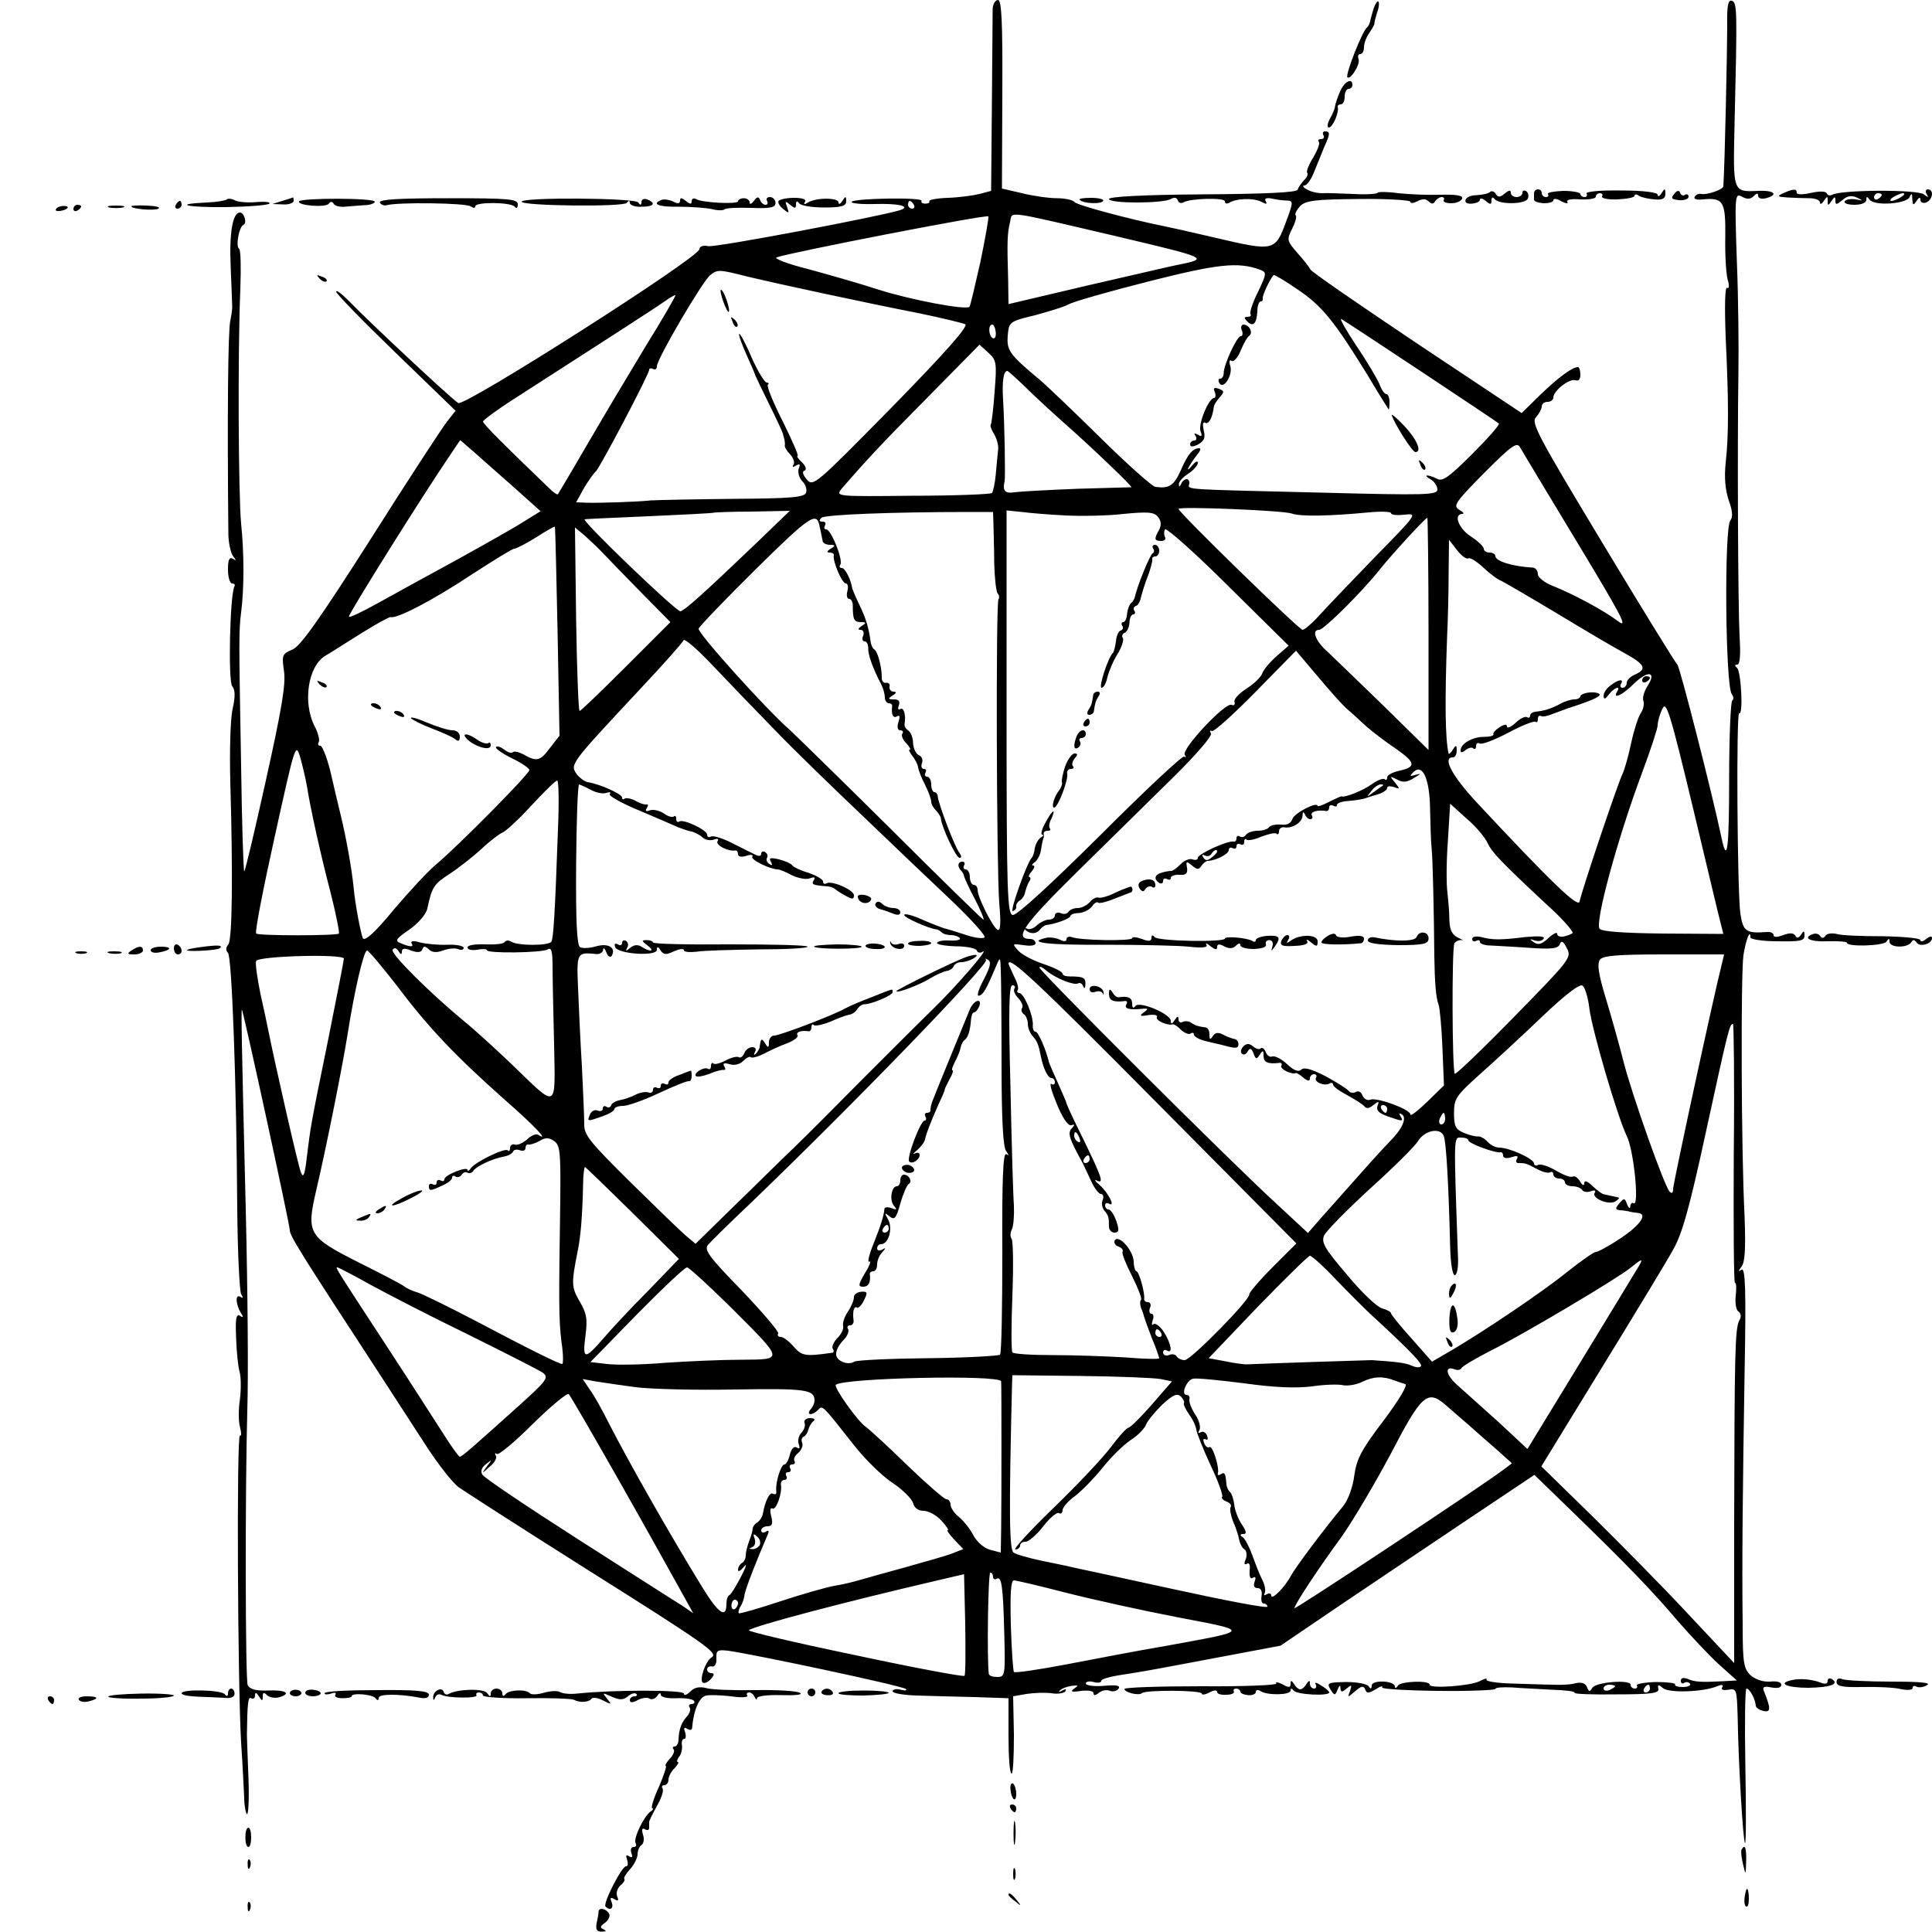 <?xml version="1.0" standalone="no"?>
<!DOCTYPE svg PUBLIC "-//W3C//DTD SVG 20010904//EN"
 "http://www.w3.org/TR/2001/REC-SVG-20010904/DTD/svg10.dtd">
<svg version="1.0" xmlns="http://www.w3.org/2000/svg"
 width="500pt" height="500pt" viewBox="0 0 500 500"
 preserveAspectRatio="xMidYMid meet">
<g transform="translate(0,500) scale(0.1,-0.1)"
fill="#000000" stroke="none">
<path d="M2569 4978 c0 -13 -1 -124 -2 -247 l-2 -225 -30 -8 c-16 -4 -53 -9
-82 -10 -28 -1 -50 -5 -48 -9 2 -3 -2 -6 -10 -6 -8 0 -12 3 -10 7 6 10 -171 7
-181 -2 -4 -4 23 -7 59 -6 63 2 96 -6 66 -16 -56 -17 -477 -97 -496 -93 -14 3
-23 -1 -23 -8 0 -21 -607 -408 -624 -398 -16 9 -231 210 -282 263 -19 19 -34
31 -34 25 0 -5 70 -77 155 -159 l154 -149 -22 -28 c-12 -15 -101 -151 -197
-303 -134 -210 -182 -278 -203 -287 -27 -11 -28 -15 -22 -56 5 -33 -6 -99 -47
-283 -29 -131 -54 -237 -56 -235 -2 2 -6 124 -8 272 -6 336 -6 349 0 398 8 62
8 153 0 230 -7 74 -9 443 -2 608 2 54 1 100 -3 103 -10 6 0 58 11 62 10 4 2
32 -9 32 -19 0 -28 -53 -24 -140 2 -52 4 -99 4 -105 0 -5 -2 -21 -5 -35 -6
-26 -8 -248 -5 -550 0 -24 6 -51 12 -59 9 -12 9 -13 0 -7 -10 5 -13 -3 -13
-28 0 -20 5 -36 11 -36 5 0 8 -3 6 -7 -12 -19 -17 -246 -6 -259 8 -9 8 -27 1
-59 -6 -26 -8 -110 -6 -188 7 -243 5 -409 -5 -421 -7 -8 -7 -16 -1 -22 10 -10
22 -333 24 -664 1 -113 6 -211 10 -219 6 -10 5 -12 -2 -7 -14 8 -12 -20 2 -43
7 -10 5 -12 -3 -6 -10 5 -12 -8 -10 -56 1 -35 5 -75 9 -89 4 -14 4 -46 1 -71
-4 -25 -4 -57 0 -72 4 -15 4 -25 0 -22 -9 5 -6 -641 3 -795 4 -58 7 -122 8
-143 0 -20 4 -39 7 -42 4 -2 6 40 4 93 -2 53 -4 104 -4 112 1 82 3 100 11 95
6 -3 10 0 10 7 0 9 3 9 10 -2 8 -13 10 -13 10 0 0 10 3 11 11 3 6 -6 19 -8 30
-6 35 10 19 20 -27 18 -33 -1 -47 3 -53 14 -6 14 -7 491 -1 711 3 89 1 312 -4
520 -11 440 -12 520 -10 517 4 -4 124 -556 124 -571 0 -14 28 -59 222 -356 41
-63 100 -154 131 -202 31 -48 69 -96 84 -107 16 -11 163 -106 328 -210 316
-199 344 -219 327 -230 -16 -9 -33 -59 -23 -66 5 -2 14 2 21 10 9 10 9 15 1
15 -6 0 -11 4 -11 10 0 5 6 9 13 7 7 -1 12 8 11 21 -1 21 3 23 30 20 71 -10
452 -91 460 -99 5 -4 -1 -5 -13 -2 -11 3 -21 1 -21 -4 0 -5 28 -10 63 -11 34
-1 101 -3 149 -4 l88 -3 0 -97 c0 -54 3 -98 8 -98 4 0 6 45 6 100 l-2 100 34
6 c19 3 48 4 65 2 16 -3 33 0 36 5 4 6 1 7 -8 2 -8 -5 -11 -4 -6 0 4 5 18 10
30 12 18 2 19 1 7 -7 -11 -8 -7 -10 18 -6 18 2 32 0 32 -6 0 -7 5 -6 14 1 7 6
20 9 29 5 8 -3 18 0 22 6 5 8 -6 10 -39 7 -25 -2 -46 1 -46 6 0 5 9 7 20 4 11
-3 20 -2 20 3 0 4 19 10 43 14 65 10 71 11 251 45 l170 32 165 112 c91 61 239
161 329 221 l163 109 97 -94 c140 -136 207 -205 274 -284 33 -38 81 -89 106
-112 l47 -42 -35 -2 c-59 -3 -74 -2 -92 6 -11 4 -18 3 -18 -5 0 -6 4 -9 9 -5
5 3 12 2 15 -3 2 -4 -6 -8 -19 -8 -13 0 -22 3 -20 7 3 3 -20 6 -50 6 -29 -1
-51 -5 -49 -9 3 -4 0 -8 -5 -8 -6 0 -11 4 -11 10 0 14 -90 7 -99 -8 -7 -11 -9
-11 -14 2 -4 10 -14 13 -29 10 -13 -4 -39 -5 -58 -4 -19 0 -67 2 -107 3 -39 1
-69 6 -66 10 3 5 -5 3 -18 -4 -23 -12 -129 -20 -129 -9 0 12 -74 9 -82 -2 -4
-7 -8 -8 -8 -3 0 16 -60 18 -60 3 0 -9 -3 -10 -8 -2 -4 6 -30 11 -58 11 -47
-1 -51 -2 -41 -19 11 -17 12 -17 19 0 4 10 7 12 7 3 1 -11 4 -11 16 -1 13 11
14 10 9 -6 -7 -18 -7 -18 13 -1 16 14 22 15 26 5 4 -11 8 -11 27 0 12 8 20 10
17 5 -3 -4 62 -8 144 -9 82 -1 149 2 149 5 0 4 19 5 43 4 23 -2 70 -4 104 -6
33 -1 60 -4 58 -8 -2 -3 47 -5 108 -4 90 0 111 3 109 14 -3 12 0 12 12 2 16
-13 104 -10 140 5 12 5 17 4 13 -3 -4 -6 2 -8 16 -6 21 4 22 1 24 -69 2 -124
14 -322 19 -328 3 -2 3 86 1 198 -2 111 -1 202 3 202 8 0 23 -27 24 -45 1 -5
10 -11 20 -13 19 -4 19 6 2 49 -6 13 -2 16 18 12 16 -3 26 -1 26 7 0 7 -12 10
-29 8 -18 -1 -37 5 -50 16 -18 17 -21 31 -21 130 -2 163 0 347 5 654 4 216 2
272 -8 266 -9 -6 -9 -5 0 8 9 11 11 46 8 129 -9 173 -10 628 -3 677 6 39 18
70 18 46 0 -5 32 -10 70 -10 59 -1 70 1 70 15 0 13 -2 13 -9 2 -6 -9 -11 -10
-15 -2 -5 7 -15 7 -31 1 -16 -6 -25 -6 -25 0 0 5 -8 9 -17 8 -54 -4 -62 1 -69
48 -8 57 -11 523 -3 518 11 -6 5 111 -6 118 -6 5 -6 8 1 8 7 0 9 24 6 73 -4
75 -6 493 -3 682 1 61 0 190 -4 288 -6 172 -5 178 13 168 13 -7 22 -7 30 1 9
9 12 9 12 1 0 -6 9 -9 20 -6 34 9 22 21 -20 19 -66 -3 -65 -4 -61 171 7 298 7
316 -7 321 -10 3 -13 -13 -12 -69 0 -55 -6 -349 -10 -411 0 -8 -41 -23 -57
-20 -6 2 -14 -2 -17 -7 -4 -6 5 -9 21 -7 53 5 59 -5 58 -96 -1 -46 2 -95 6
-111 5 -16 4 -25 -1 -22 -6 4 -7 -47 -4 -127 8 -169 8 -255 0 -326 -4 -38 -1
-70 8 -97 10 -27 11 -44 4 -52 -16 -20 -13 -428 4 -450 5 -6 5 -13 1 -16 -4
-3 -8 -93 -8 -200 0 -186 -5 -226 -20 -154 -23 110 -108 443 -114 447 -4 3
-91 144 -194 315 -167 277 -185 311 -172 325 8 9 15 22 15 28 0 7 7 12 15 12
8 0 15 5 15 11 0 18 42 50 57 45 8 -3 13 2 13 14 0 11 -3 20 -6 20 -15 0 -50
-26 -96 -70 l-50 -49 -272 181 c-149 100 -273 185 -275 191 -2 5 -17 24 -33
42 -28 32 -28 35 -14 63 8 16 13 32 9 35 -3 3 3 14 12 24 15 14 38 17 151 18
74 1 134 -3 134 -7 0 -5 8 -4 18 1 13 7 22 7 29 0 8 -8 13 -7 17 0 4 6 12 11
17 11 6 0 8 -4 5 -8 -2 -4 6 -8 19 -8 14 0 26 5 29 12 3 8 -14 11 -56 10 -33
-1 -82 1 -109 4 -28 4 -52 4 -54 1 -1 -3 -29 -5 -62 -3 -32 1 -69 3 -81 2 -13
0 -31 4 -40 10 -10 5 -12 10 -6 10 6 0 17 15 24 33 7 17 19 46 26 64 17 37 17
43 3 43 -5 0 -7 -4 -4 -10 3 -5 1 -10 -6 -10 -7 0 -9 -3 -6 -7 4 -3 -3 -21
-14 -40 -12 -19 -19 -37 -16 -40 3 -3 0 -12 -8 -19 -7 -8 -15 -19 -17 -25 -2
-7 -82 -11 -246 -12 -153 -1 -242 -6 -242 -12 0 -12 140 -12 160 0 9 5 15 4
18 -3 2 -7 8 -9 14 -6 18 11 108 13 108 3 0 -6 5 -7 11 -4 18 12 63 13 83 3
13 -7 16 -7 12 1 -5 7 1 10 16 7 13 -3 30 -5 40 -5 15 -1 15 -5 -3 -53 -29
-79 -31 -79 -185 -43 -59 14 -118 27 -133 30 -85 17 -224 54 -230 62 -3 5 -24
10 -45 10 -22 0 -63 6 -91 13 l-52 12 1 244 c1 189 -2 244 -11 244 -7 0 -13
-10 -14 -22z m-204 -508 c3 -5 1 -10 -4 -10 -6 0 -11 5 -11 10 0 6 2 10 4 10
3 0 8 -4 11 -10z m172 -149 c-14 -62 -26 -113 -28 -115 -10 -9 -152 18 -234
44 -49 16 -133 40 -185 54 -52 13 -88 27 -80 30 37 13 545 112 548 106 1 -4
-8 -57 -21 -119z m363 65 c228 -54 231 -55 145 -72 -11 -2 -113 -26 -227 -52
l-208 -49 -1 66 c-3 95 -2 119 5 146 7 29 -22 33 286 -39z m361 -84 c18 -7 17
-10 -5 -57 -14 -27 -22 -53 -20 -57 3 -5 0 -8 -7 -8 -10 0 -10 -3 -1 -12 15
-15 24 -6 26 26 0 14 4 26 9 26 4 0 6 3 5 8 -2 6 18 49 28 60 1 2 29 -14 62
-37 63 -42 96 -83 182 -223 29 -49 54 -88 54 -88 1 0 2 9 2 20 0 11 -4 20 -8
20 -5 0 -13 12 -18 26 -6 14 -33 60 -61 101 -27 41 -44 71 -37 67 19 -11 402
-265 407 -270 3 -3 -28 -38 -69 -79 -60 -60 -77 -72 -91 -64 -24 12 -39 11
-16 -2 9 -5 17 -17 17 -26 0 -14 -30 -15 -297 -8 -367 9 -349 7 -345 23 1 6
-2 12 -7 12 -5 0 -12 -6 -14 -12 -4 -8 -6 -9 -6 -2 -1 7 10 19 24 28 14 9 25
22 25 28 0 7 -7 3 -16 -8 -8 -10 -12 -12 -8 -4 4 8 14 23 22 33 8 9 11 17 6
17 -17 0 -30 -15 -48 -57 -18 -40 -30 -48 -66 -43 -8 1 -71 57 -140 125 -69
68 -140 136 -159 152 -78 65 -86 76 -83 114 3 36 4 37 70 53 37 10 76 22 87
28 11 7 103 33 205 59 181 46 234 52 291 31z m-1326 -18 c71 -17 297 -66 445
-95 58 -12 111 -25 118 -28 9 -5 -53 -75 -190 -215 -198 -201 -203 -206 -220
-187 -10 12 -13 21 -6 23 6 2 4 11 -6 21 -10 9 -15 17 -12 17 4 0 -14 40 -38
89 -25 49 -42 91 -39 95 4 3 2 6 -3 6 -5 0 -23 29 -39 65 -15 36 -30 63 -32
61 -2 -2 6 -25 18 -52 12 -27 23 -51 23 -54 1 -3 17 -36 36 -75 19 -38 35 -73
36 -77 1 -5 3 -11 4 -15 1 -5 2 -12 1 -16 -1 -4 6 -15 14 -23 8 -9 12 -20 9
-26 -5 -7 -2 -8 6 -3 10 6 12 4 7 -8 -3 -9 1 -23 9 -32 9 -9 13 -22 10 -30 -4
-12 -37 -15 -188 -16 -101 -1 -196 -3 -213 -4 -38 -4 -132 -7 -167 -6 l-27 1
21 38 c12 20 26 39 30 42 9 7 138 251 138 263 0 4 5 5 10 2 6 -3 10 0 10 7 0
19 118 220 138 236 19 15 23 15 97 -4z m-264 -180 c-43 -71 -111 -185 -151
-254 -40 -69 -75 -127 -76 -129 -2 -2 -9 3 -17 10 -122 117 -177 172 -177 178
0 4 44 36 98 70 207 133 348 224 372 241 14 10 26 17 28 16 1 -2 -33 -61 -77
-132z m906 36 c1 -11 -2 -18 -8 -15 -11 7 -12 35 -1 35 4 0 8 -9 9 -20z m-3
-154 c-3 -45 -8 -83 -10 -85 -2 -3 2 -14 9 -25 7 -12 12 -30 10 -41 -1 -11 -4
-39 -6 -63 -2 -23 -7 -45 -10 -48 -3 -3 -96 -7 -206 -7 -197 -2 -199 -2 -183
18 64 74 102 115 222 236 l135 137 23 -21 c21 -19 22 -26 16 -101z m80 12 c24
-24 72 -68 107 -99 69 -61 171 -159 167 -160 -2 0 -65 -2 -141 -4 -75 -3 -148
-7 -162 -9 -24 -4 -31 4 -25 29 2 12 0 142 -4 210 -3 48 1 75 11 75 2 0 23
-19 47 -42z m-1322 -261 l67 -60 -42 -26 c-23 -15 -103 -60 -177 -101 -74 -40
-166 -91 -204 -112 -38 -21 -71 -37 -73 -34 -4 3 189 311 259 414 l29 43 37
-32 c20 -18 67 -59 104 -92z m2750 -141 c114 -189 133 -224 106 -204 -37 28
-115 70 -170 92 -21 8 -38 22 -38 30 0 9 -6 16 -12 17 -55 3 -98 17 -98 30 0
5 -7 9 -15 9 -8 0 -15 4 -15 10 0 5 -15 20 -34 32 -32 21 -45 58 -21 58 5 0 2
5 -9 11 -16 10 -10 19 65 95 72 72 85 81 93 66 5 -9 72 -120 148 -246z m-739
75 c22 -8 95 -7 200 3 31 3 57 2 57 -2 0 -5 16 -6 35 -4 34 4 33 2 -78 -111
-61 -63 -126 -131 -144 -151 -18 -20 -37 -36 -42 -36 -9 0 -321 304 -321 313
0 7 271 -4 293 -12z m-1384 -75 c-137 -131 -186 -175 -198 -178 -9 -3 -255
233 -248 238 1 1 76 4 166 8 91 4 166 8 167 9 1 1 46 3 100 3 l98 2 -85 -82z
m612 49 c0 -16 2 -62 2 -102 1 -39 5 -75 9 -79 4 -4 5 -11 2 -15 -7 -12 -5
-694 2 -786 5 -55 3 -74 -5 -69 -13 9 -51 84 -51 103 0 7 -4 13 -10 13 -5 0
-10 9 -10 20 0 11 -5 20 -11 20 -5 0 -7 5 -4 10 3 6 1 10 -4 10 -13 0 -14 -13
-3 -24 4 -4 7 -11 7 -14 1 -4 13 -31 28 -59 15 -29 25 -53 22 -53 -2 0 -110
105 -238 233 -128 127 -247 243 -263 258 -60 52 -239 251 -236 262 2 6 69 76
149 155 140 138 157 149 164 110 1 -5 3 -12 4 -18 1 -5 3 -14 4 -20 0 -5 9
-10 19 -10 14 0 15 -2 2 -10 -10 -6 -11 -10 -3 -10 7 0 12 -3 11 -7 -4 -14 21
-73 31 -73 5 0 7 -9 4 -20 -3 -11 -1 -20 5 -20 5 0 9 -8 9 -17 0 -36 3 -43 21
-43 14 0 15 -2 2 -10 -9 -6 -11 -10 -3 -10 7 0 10 -7 7 -15 -4 -8 -2 -15 4
-15 5 0 9 -8 9 -17 -1 -17 12 -53 34 -95 5 -10 9 -25 9 -33 0 -8 5 -15 10 -15
6 0 9 -3 9 -7 -3 -21 2 -33 12 -27 8 4 9 0 4 -15 -4 -13 -2 -21 5 -21 6 0 9
-4 5 -9 -3 -5 2 -17 11 -25 8 -9 12 -16 8 -16 -3 0 0 -7 7 -16 7 -9 14 -22 15
-30 1 -7 9 -28 18 -45 9 -18 16 -37 16 -44 0 -6 6 -17 13 -23 6 -7 12 -16 12
-20 1 -20 39 -102 48 -102 6 0 6 4 0 13 -12 14 -54 126 -56 145 0 6 -4 12 -9
12 -4 0 -8 9 -8 20 0 11 -5 20 -11 20 -5 0 -7 5 -4 10 3 6 2 10 -4 10 -6 0 -8
7 -5 15 3 8 0 17 -7 20 -8 3 -15 17 -16 31 0 15 -6 30 -13 34 -6 4 -10 11 -9
16 4 23 -2 45 -11 39 -6 -3 -7 1 -4 9 4 11 0 16 -12 16 -16 0 -17 2 -4 10 10
6 11 10 2 10 -6 0 -11 6 -10 13 2 6 -2 11 -9 10 -6 -2 -12 5 -11 15 0 25 -10
65 -19 71 -5 3 -9 13 -10 21 -4 32 -12 61 -30 97 -10 21 -18 40 -18 43 -3 20
-18 50 -26 50 -6 0 -8 4 -4 9 7 13 -24 91 -37 91 -5 0 -6 5 -3 10 3 6 1 10 -6
10 -9 0 -10 3 -3 10 8 8 179 15 381 15 l63 0 1 -30z m187 21 c40 -2 108 -1
150 4 63 6 79 5 89 -8 8 -10 9 -21 3 -33 -14 -24 -13 -29 6 -29 8 0 12 5 9 10
-3 6 -3 14 0 20 3 5 77 -60 163 -146 l157 -155 -31 -27 c-17 -15 -34 -35 -37
-44 -3 -10 -22 -28 -41 -40 -20 -13 -34 -28 -31 -35 2 -7 -2 -10 -8 -7 -17 6
-129 -114 -121 -129 4 -7 4 -9 -1 -5 -4 4 -102 -88 -217 -203 -131 -130 -217
-209 -227 -207 -14 3 -16 53 -16 525 l0 522 40 -4 c22 -3 73 -7 113 -9z m939
-307 l0 -300 -116 114 c-64 62 -129 125 -145 140 -31 27 -43 57 -22 57 12 0
113 100 160 160 29 36 115 130 120 130 1 0 3 -135 3 -301z m-2254 6 l5 -269
-25 -32 c-25 -34 -34 -36 -69 -16 -12 6 -24 9 -27 5 -4 -3 -13 0 -22 7 -9 7
-18 10 -21 7 -4 -3 14 -16 40 -29 25 -12 46 -26 46 -31 0 -10 -183 -195 -240
-243 -20 -16 -69 -69 -110 -117 -50 -61 -76 -84 -81 -75 -5 11 -20 87 -24 133
-5 49 -20 131 -32 180 -8 33 -21 88 -29 123 -9 34 -20 62 -25 62 -6 0 -7 4 -4
10 3 5 -2 24 -11 41 -31 61 -17 155 28 182 13 7 54 34 93 58 38 24 73 43 76
42 16 -5 110 44 208 109 57 37 107 68 112 68 5 0 30 13 56 29 26 17 48 29 49
28 1 -1 4 -123 7 -272z m116 205 c13 -14 58 -60 100 -103 l76 -77 -115 -115
c-63 -63 -117 -115 -120 -115 -3 0 -7 107 -9 237 l-3 238 24 -20 c12 -11 34
-31 47 -45z m2241 -15 c4 3 22 -8 39 -24 17 -16 37 -31 46 -34 8 -4 72 -41
142 -83 71 -43 149 -89 175 -103 55 -30 61 -42 31 -56 -13 -5 -23 -15 -23 -22
0 -7 -5 -13 -11 -13 -5 0 -7 5 -4 10 9 14 -7 12 -27 -4 -10 -7 -18 -19 -18
-27 1 -10 4 -9 14 4 14 18 32 24 21 7 -13 -22 15 -8 44 21 36 35 59 31 35 -6
-9 -14 -14 -31 -11 -39 3 -7 0 -22 -7 -32 -7 -11 -18 -46 -25 -79 -7 -33 -17
-68 -22 -78 -11 -21 -106 -303 -111 -330 -3 -18 -72 48 -266 256 -64 69 -90
117 -62 117 6 0 10 8 10 18 0 14 -2 15 -10 2 -5 -8 -10 -13 -11 -10 -9 38 -10
136 -4 300 2 41 4 115 4 164 l1 89 21 -27 c11 -14 24 -24 29 -21z m-1794 -445
c45 -47 147 -146 226 -221 78 -75 183 -175 233 -222 49 -47 87 -89 83 -93 -5
-4 -27 -1 -50 7 -24 8 -45 14 -48 15 -8 1 -43 15 -77 30 -18 7 -33 10 -33 6 0
-7 64 -35 82 -37 3 0 10 -3 14 -7 4 -5 15 -8 25 -8 10 0 20 -4 23 -8 3 -4 -8
-7 -25 -6 -16 1 -31 -1 -34 -6 -2 -4 19 -8 48 -9 28 0 53 -5 55 -11 2 -6 9 -7
15 -3 20 12 -70 -92 -131 -151 -31 -30 -111 -110 -177 -176 -66 -67 -146 -147
-178 -178 -33 -31 -103 -101 -158 -154 l-99 -97 -26 22 c-14 12 -79 75 -144
139 -105 104 -119 121 -118 150 0 18 -3 85 -6 148 -4 63 -8 154 -10 203 -4 92
-3 93 47 88 9 -1 17 4 18 11 0 7 4 4 8 -6 4 -11 10 -15 14 -10 12 21 -8 34
-40 25 -17 -5 -36 -6 -42 -2 -8 6 -11 66 -10 214 1 114 4 207 8 207 3 -1 17
-7 30 -14 14 -8 32 -11 40 -8 9 3 13 2 9 -3 -4 -4 29 -23 75 -42 45 -19 91
-39 102 -44 11 -4 27 -10 35 -11 8 -2 20 -8 28 -15 7 -7 20 -9 29 -6 10 4 14
2 10 -4 -6 -10 27 -27 46 -24 4 1 7 -4 7 -10 0 -6 9 -8 21 -4 12 4 19 3 16 -2
-5 -8 44 -32 66 -33 4 0 20 -6 36 -15 17 -8 38 -12 47 -8 12 4 15 3 10 -5 -7
-11 -3 -13 37 -16 6 -1 14 -3 17 -6 3 -3 15 -11 28 -18 18 -10 22 -10 22 1 0
14 -58 39 -71 31 -5 -3 -9 -1 -9 5 0 5 -17 15 -37 22 -21 6 -40 15 -43 20 -3
4 -18 11 -34 15 -22 5 -27 4 -21 -6 5 -9 4 -11 -4 -6 -6 4 -9 11 -6 16 3 5 1
11 -5 15 -5 3 -10 1 -10 -4 0 -7 -6 -8 -17 -2 -10 5 -37 18 -60 30 -24 12 -47
19 -53 16 -5 -3 -10 -1 -10 5 0 12 -61 41 -72 34 -5 -3 -8 0 -8 7 0 7 -3 9 -6
6 -4 -3 -16 0 -26 8 -11 7 -27 11 -36 8 -10 -4 -13 -2 -8 6 4 6 4 10 -1 9 -4
-1 -18 3 -29 10 -12 6 -24 8 -28 5 -3 -3 -6 -2 -6 3 0 9 -57 35 -90 40 -8 2
-20 11 -27 20 -19 26 -17 27 163 220 60 64 111 121 113 127 2 6 38 -25 79 -69
41 -43 112 -117 158 -164z m1478 57 c12 -10 35 -31 51 -46 17 -15 51 -41 78
-59 51 -36 53 -47 7 -57 -17 -4 -30 -11 -30 -17 0 -6 -3 -8 -6 -5 -4 4 -19 -2
-33 -12 -23 -17 -72 -36 -79 -32 -1 1 -16 -6 -32 -14 -17 -9 -30 -13 -30 -11
0 13 -60 -18 -65 -33 -4 -12 -14 -17 -30 -15 -14 1 -27 -2 -31 -7 -3 -5 -16
-9 -29 -9 -13 0 -27 -5 -30 -10 -4 -6 -11 -8 -16 -5 -5 4 -9 1 -9 -4 0 -6 -3
-10 -7 -9 -14 4 -93 -32 -93 -42 0 -5 -6 -7 -14 -4 -7 3 -22 -3 -31 -13 -10
-10 -21 -18 -24 -17 -3 0 -14 -1 -23 -4 -20 -5 -23 -17 -8 -27 6 -3 10 -1 10
5 0 6 5 8 10 5 6 -3 10 -2 10 3 0 5 10 9 23 8 17 -1 21 4 19 18 -3 18 -2 18
13 6 13 -11 18 -11 24 -1 5 7 12 13 17 13 21 1 54 18 54 28 0 6 5 8 10 5 6 -3
10 -1 10 5 0 6 5 8 10 5 6 -3 10 -1 10 6 0 7 3 10 6 6 4 -3 21 0 39 8 19 7 36
11 39 7 3 -3 6 0 6 7 0 6 6 11 13 10 21 -4 47 12 48 30 0 10 2 11 6 4 2 -7 9
-13 14 -13 6 0 7 5 4 10 -5 9 15 15 38 11 4 0 7 4 7 10 0 5 5 7 10 4 6 -3 10
-3 10 2 0 4 12 9 28 10 15 1 34 4 42 6 8 3 25 8 38 12 12 4 22 11 22 16 0 5 8
5 18 2 15 -6 16 -5 2 12 -14 17 -14 17 5 8 15 -9 26 -8 45 4 17 10 19 12 5 8
-17 -5 -18 -4 -7 7 24 23 42 -18 43 -96 1 -39 2 -84 4 -101 3 -28 6 -164 7
-280 1 -66 4 -107 11 -125 3 -8 8 -59 10 -112 l4 -97 -44 -43 c-24 -23 -43
-38 -43 -32 0 13 -87 45 -104 38 -7 -3 -16 2 -20 11 -3 9 -11 13 -17 9 -6 -3
-14 -3 -18 2 -3 5 -30 22 -59 38 -37 19 -57 25 -64 18 -7 -7 -19 -3 -37 14
-14 13 -31 22 -38 20 -6 -3 -14 2 -17 11 -4 9 -9 13 -13 10 -3 -4 -12 -2 -20
5 -10 8 -17 8 -25 0 -7 -7 -8 -15 -4 -19 4 -4 11 -2 15 6 6 10 10 8 15 -5 6
-16 8 -16 16 -4 8 13 10 12 10 -2 0 -17 10 -22 39 -19 7 2 10 -2 7 -7 -5 -8
27 -24 38 -19 1 1 10 -4 19 -12 11 -9 17 -10 17 -2 0 6 5 11 11 11 5 0 8 -4 5
-9 -7 -11 22 -23 35 -15 5 3 9 1 9 -3 0 -5 17 -17 38 -28 20 -11 40 -24 44
-29 4 -6 13 -4 22 4 14 11 16 11 11 -2 -4 -11 3 -19 26 -27 40 -14 42 -14 33
1 -4 7 -3 8 4 4 14 -9 1 -38 -32 -71 -19 -19 -69 -75 -178 -198 l-33 -38 -84
78 c-119 109 -611 600 -611 609 0 4 8 1 18 -8 24 -20 72 -39 82 -33 5 3 11 -1
13 -7 3 -8 6 -6 6 5 1 17 -6 20 -41 20 -10 0 -18 3 -18 7 0 5 -22 16 -49 25
-27 9 -56 24 -66 35 -16 18 -16 18 14 14 18 -3 31 -1 31 5 0 6 -6 11 -14 11
-43 0 -17 37 120 172 80 79 192 189 250 246 60 59 102 108 98 114 -4 6 -3 9 2
6 5 -3 56 43 113 101 l105 107 55 -65 c30 -36 64 -74 75 -84z m970 -560 l6
-24 -155 1 c-99 1 -158 5 -165 12 -14 14 47 237 110 405 22 59 40 114 40 122
0 9 5 28 12 42 10 23 19 -4 79 -254 37 -154 69 -291 73 -304z m-3660 360 c9
-57 35 -176 62 -279 14 -55 23 -102 21 -104 -6 -6 -208 -6 -214 0 -4 3 18 116
48 251 53 240 54 244 66 205 6 -22 14 -55 17 -73z m650 -114 c-8 -227 -12
-281 -17 -290 -7 -11 -87 -11 -104 0 -6 4 -14 4 -17 -1 -3 -5 -25 -7 -50 -6
-27 1 -46 -2 -46 -8 0 -6 11 -8 25 -6 14 3 25 2 25 -1 0 -9 143 -7 158 2 9 6
12 -5 12 -45 0 -29 2 -119 4 -200 3 -172 11 -169 -109 -53 -44 42 -100 93
-125 113 -86 71 -190 174 -184 184 4 6 10 5 15 -3 6 -10 9 -10 9 -2 0 9 7 10
24 3 17 -6 26 -5 29 3 3 9 7 9 17 0 8 -8 20 -9 36 -3 13 5 31 7 39 4 8 -4 15
-2 15 3 0 5 -19 9 -42 8 -24 -1 -55 2 -71 6 -16 5 -25 4 -22 -2 7 -10 -2 -11
-28 0 -16 6 -13 11 22 35 24 17 44 40 47 55 12 56 17 63 57 89 23 15 60 44 82
64 22 21 47 40 55 43 8 3 42 34 75 70 33 36 63 65 67 65 4 0 5 -57 2 -127z
m2135 114 c-2 -1 -13 -9 -24 -17 -19 -14 -19 -14 -6 3 7 9 18 17 24 17 6 0 8
-1 6 -3z m271 -149 c11 -24 35 -49 155 -161 34 -30 65 -65 65 -71 0 -2 -9 -6
-20 -9 -11 -3 -20 0 -20 6 0 6 -10 1 -23 -11 -17 -16 -26 -18 -37 -11 -13 9
-12 10 2 5 10 -3 20 -1 23 5 4 6 -13 7 -47 4 -64 -8 -86 -8 -115 0 -13 3 -23
1 -23 -5 0 -6 5 -8 10 -5 6 3 10 2 10 -3 0 -4 12 -9 28 -9 15 -1 60 -3 100 -6
58 -4 75 -2 79 10 4 10 9 7 18 -11 13 -24 8 -30 -136 -177 -82 -84 -151 -150
-154 -148 -7 8 -8 326 -1 338 4 5 12 9 19 8 7 -2 2 1 -9 6 -16 8 -22 19 -23
46 0 20 -3 52 -5 71 -3 19 -3 79 1 132 l6 98 42 -38 c24 -20 48 -49 55 -64z
m-700 -22 c0 -2 -6 -9 -14 -15 -11 -9 -16 -9 -22 0 -4 7 -3 9 4 5 6 -3 13 -2
17 4 6 10 15 14 15 6z m-2122 -348 c81 -108 151 -181 277 -293 79 -69 118
-111 88 -92 -6 4 -19 -2 -29 -12 -11 -9 -25 -16 -32 -13 -6 2 -12 -2 -12 -9 0
-7 -3 -10 -6 -6 -8 7 -86 -31 -96 -47 -4 -6 -8 -8 -8 -4 0 11 -60 -13 -60 -24
0 -5 -4 -6 -10 -3 -5 3 -10 1 -10 -5 0 -6 -4 -8 -10 -5 -5 3 -10 1 -10 -4 0
-14 3 -14 35 1 14 6 25 15 25 20 0 5 4 7 9 3 5 -3 12 -1 16 5 4 6 10 8 15 5 5
-3 12 0 15 5 8 12 48 31 80 37 11 2 21 8 23 13 2 5 10 6 18 3 8 -3 14 0 14 6
0 6 3 10 8 9 4 -1 17 3 28 9 16 10 25 9 38 0 16 -11 17 -30 16 -152 -4 -265
-4 -310 3 -367 5 -32 5 -58 2 -58 -8 0 -85 38 -225 112 -69 36 -136 69 -149
73 -14 4 -29 11 -35 16 -6 5 -58 32 -116 61 -133 67 -138 75 -111 190 27 116
68 322 81 404 17 108 41 214 50 214 4 0 39 -42 78 -92z m-138 71 c0 -4 -18
-96 -40 -206 -46 -225 -46 -227 -56 -308 -5 -45 -9 -55 -15 -40 -7 16 -68 285
-85 370 -2 11 -11 53 -20 93 -8 40 -14 79 -11 85 5 13 227 19 227 6z m3566
-14 c-22 -87 -126 -568 -126 -582 0 -10 -3 -13 -9 -7 -14 15 -98 252 -120 339
-11 44 -32 118 -46 164 -19 63 -22 87 -14 98 9 10 49 13 166 13 l155 0 -6 -25z
m-1910 -40 c-13 -24 -19 -43 -13 -42 11 2 19 15 45 77 10 24 11 24 12 -10 1
-19 2 -129 2 -245 0 -142 4 -215 12 -224 7 -10 8 -13 0 -8 -8 5 -11 -66 -10
-253 0 -142 -2 -262 -6 -266 -4 -3 -88 -8 -186 -9 -99 -1 -185 -5 -191 -9 -18
-11 -49 3 -47 21 0 10 9 25 19 35 10 10 15 23 12 28 -4 6 -1 10 5 10 6 0 10 6
9 13 -3 23 1 38 9 33 4 -2 12 6 18 19 10 20 9 23 -7 22 -11 -1 -19 -7 -19 -14
0 -8 -7 -25 -16 -38 -9 -13 -14 -30 -12 -37 2 -6 -4 -20 -14 -30 -10 -10 -16
-23 -13 -28 4 -6 3 -11 -2 -11 -70 -10 -78 -8 -99 16 -12 14 -27 25 -33 25 -7
0 -10 4 -7 9 3 4 -40 54 -94 111 -85 87 -98 105 -88 118 7 8 53 54 103 101
269 258 626 627 617 637 -4 4 -2 4 5 0 9 -5 6 -18 -11 -51z m448 -319 l361
-364 -62 -62 c-34 -34 -61 -66 -60 -70 3 -13 -151 -170 -167 -170 -8 0 -17 4
-21 10 -3 5 -12 7 -20 3 -8 -3 -15 0 -15 7 0 6 5 8 10 5 16 -10 11 18 -8 48
-10 15 -22 24 -27 20 -4 -5 -5 0 -2 10 4 9 2 17 -3 17 -5 0 -7 7 -4 15 4 8 1
15 -5 15 -6 0 -10 3 -10 8 3 13 -13 72 -20 72 -3 0 -7 12 -7 26 -2 29 -39 70
-49 54 -3 -6 1 -13 9 -16 9 -3 14 -9 11 -14 -2 -4 9 -32 25 -63 15 -30 26 -58
23 -61 -3 -3 -3 -12 0 -21 4 -8 7 -19 8 -23 1 -4 10 -29 20 -55 11 -26 19 -50
19 -52 0 -3 -39 -2 -87 2 -49 3 -133 6 -188 6 -55 0 -102 3 -105 7 -3 5 -3 70
0 146 3 77 2 143 -2 148 -4 5 -4 16 1 25 4 9 6 36 5 61 -2 25 -6 163 -9 308
-5 193 -4 262 5 262 6 0 9 -4 5 -9 -3 -5 2 -16 11 -25 8 -9 13 -20 9 -25 -3
-5 -1 -12 5 -16 5 -3 10 -15 10 -25 0 -10 6 -25 13 -32 11 -12 15 -22 21 -53
6 -30 18 -55 27 -55 5 0 9 -5 9 -11 0 -5 -4 -8 -9 -4 -6 3 1 -21 14 -52 14
-35 29 -57 37 -55 10 3 10 1 2 -8 -12 -12 -7 -27 28 -90 4 -8 14 -30 22 -47 8
-18 20 -33 25 -33 6 0 8 -7 5 -15 -4 -8 -2 -21 4 -28 11 -13 12 -17 12 -42 0
-8 7 -15 14 -15 12 0 13 6 5 30 -6 17 -15 30 -20 30 -5 0 -9 5 -9 11 0 5 4 7
10 4 18 -11 -2 29 -24 48 -12 10 -15 16 -8 12 20 -10 14 7 -33 104 -25 50 -45
93 -45 96 0 2 -10 25 -22 52 -12 26 -22 50 -23 53 -8 34 -28 80 -35 80 -5 0
-8 8 -7 18 1 24 -23 82 -35 82 -5 0 -7 4 -4 8 3 5 -2 21 -10 36 -7 16 -14 30
-14 32 0 22 74 -47 384 -360z m1119 246 c7 -58 73 -282 97 -332 18 -35 33
-183 18 -174 -4 3 -8 -1 -9 -8 0 -7 -4 -5 -8 5 -6 17 -8 17 -20 3 -11 -13 -11
-16 0 -18 8 0 19 -2 24 -3 6 -2 16 -3 23 -4 27 -2 9 -30 -43 -65 -30 -20 -59
-36 -65 -36 -5 0 -38 -23 -72 -50 -65 -53 -217 -155 -302 -205 l-50 -29 -53
60 c-29 32 -53 62 -53 65 0 4 -10 9 -23 13 -13 3 -54 42 -91 87 -59 69 -67 84
-59 102 6 12 60 67 120 122 61 55 116 110 123 122 16 27 56 36 66 14 7 -15 13
-128 17 -288 1 -42 6 -73 12 -73 6 0 10 22 8 53 -11 313 -11 303 8 303 11 0
19 -3 19 -7 0 -8 70 -34 83 -31 4 1 7 -3 7 -9 0 -6 9 -8 21 -4 15 5 19 4 15
-4 -4 -6 -2 -11 3 -11 18 0 20 0 48 -15 14 -8 30 -12 35 -9 4 3 8 0 8 -5 0 -6
7 -11 15 -11 8 0 15 -4 15 -10 0 -5 9 -10 19 -10 11 0 22 -4 26 -10 3 -5 13
-6 22 -3 10 4 14 2 10 -4 -9 -14 37 -33 54 -22 8 5 11 9 7 10 -5 1 -12 3 -18
4 -5 1 -14 3 -18 4 -5 0 -18 10 -30 21 -14 14 -22 16 -22 8 0 -8 -5 -6 -11 5
-6 9 -14 15 -19 12 -5 -3 -24 4 -44 16 -19 11 -40 18 -46 14 -5 -3 -10 -1 -10
4 0 12 -64 41 -90 41 -10 0 -23 7 -30 15 -7 8 -18 14 -24 14 -6 -1 -23 3 -37
9 -22 9 -26 17 -26 51 0 38 5 45 66 100 36 32 109 99 161 149 63 60 99 87 106
81 6 -5 14 -31 17 -57z m374 -377 c-1 -184 0 -335 3 -335 4 0 4 -15 2 -34 -2
-18 1 -37 7 -40 7 -5 8 -14 2 -24 -11 -22 -12 -87 -13 -526 l0 -360 -122 130
c-66 71 -179 185 -249 254 l-128 125 155 253 c86 140 169 277 185 306 24 41
43 108 86 307 58 266 61 279 70 279 2 0 4 -151 2 -335z m-897 115 c0 -5 -2
-10 -4 -10 -3 0 -8 5 -11 10 -3 6 -1 10 4 10 6 0 11 -4 11 -10z m150 -25 c0
-8 -4 -15 -10 -15 -5 0 -7 7 -4 15 4 8 8 15 10 15 2 0 4 -7 4 -15z m-946 -51
c3 -8 2 -12 -4 -9 -6 3 -10 10 -10 16 0 14 7 11 14 -7z m26 -54 c0 -5 -5 -10
-11 -10 -5 0 -7 5 -4 10 3 6 8 10 11 10 2 0 4 -4 4 -10z m-1183 -139 l120
-119 -81 -84 c-45 -45 -95 -99 -112 -119 -51 -59 -57 -59 -49 3 6 45 3 60 -15
90 -21 37 -22 45 -5 130 8 39 12 90 14 171 0 26 3 47 5 47 1 0 57 -54 123
-119z m1820 -172 c32 -33 78 -80 103 -102 95 -88 123 -118 117 -123 -3 -4 -14
-3 -24 2 -16 7 -41 10 -103 14 -12 0 -283 -9 -325 -11 -5 0 -30 3 -54 8 l-43
8 127 133 c70 72 131 132 135 132 5 0 35 -27 67 -61z m775 19 c-11 -18 -78
-129 -149 -245 l-130 -213 -74 69 c-41 37 -89 80 -107 96 -30 26 -35 52 -7 41
8 -3 15 -1 17 3 2 5 36 25 77 46 84 42 323 184 361 214 34 28 35 26 12 -11z
m-3273 -33 c44 -24 158 -83 253 -129 95 -47 181 -91 192 -98 17 -13 13 -19
-60 -85 -116 -104 -148 -133 -154 -133 -3 0 -23 28 -45 63 -22 34 -89 139
-150 232 -131 200 -127 195 -122 195 3 0 41 -20 86 -45z m930 -56 c142 -142
141 -137 28 -138 -50 0 -139 -4 -197 -8 -58 -5 -125 -6 -149 -3 l-43 5 120
123 c66 67 124 122 130 122 5 0 55 -46 111 -101z m1116 -69 c3 -5 1 -10 -4
-10 -6 0 -11 5 -11 10 0 6 2 10 4 10 3 0 8 -4 11 -10z m-414 -125 c1 -13 1
-304 0 -382 l-1 -61 -27 7 c-16 4 -34 20 -43 36 -8 16 -25 38 -37 48 -13 10
-23 25 -23 33 0 8 -5 14 -11 14 -5 0 -50 39 -99 86 -49 48 -98 93 -109 101
-21 14 -84 103 -78 109 18 18 426 27 428 9z m413 6 l29 -6 -52 -60 c-29 -33
-56 -60 -61 -60 -4 0 -24 -22 -45 -50 -20 -27 -87 -98 -148 -157 -62 -60 -106
-108 -99 -108 6 0 12 5 12 10 0 6 6 10 14 10 8 0 29 18 46 40 17 22 36 38 41
34 5 -3 9 1 9 8 0 7 15 24 33 37 17 13 49 46 71 73 21 27 54 59 72 71 19 12
36 30 40 40 3 9 22 32 41 51 28 26 39 31 49 22 6 -6 10 -14 8 -17 -2 -3 4 -16
13 -29 10 -13 18 -31 19 -40 1 -8 17 -49 37 -92 20 -42 33 -79 30 -82 -3 -3 2
-8 11 -12 9 -3 14 -10 11 -14 -3 -5 0 -21 6 -37 7 -15 14 -37 16 -48 2 -10 8
-22 14 -25 5 -4 7 -15 3 -25 -5 -11 -4 -16 3 -12 6 4 9 -3 7 -18 -1 -16 2 -23
9 -18 6 4 8 0 4 -10 -4 -11 -1 -17 8 -17 8 0 12 -8 10 -20 -2 -11 0 -20 6 -20
5 0 9 -4 9 -8 0 -5 -109 16 -242 45 -134 29 -252 55 -263 57 -11 3 -47 10 -80
17 -33 7 -65 16 -72 21 -11 9 -12 101 -4 431 l1 28 178 -2 c97 -1 190 -5 206
-8z m391 -19 c33 5 70 6 81 3 12 -2 34 1 50 9 28 14 54 15 84 3 8 -3 20 -7 27
-9 7 -2 -17 -42 -56 -94 -57 -75 -70 -99 -76 -142 -4 -31 -16 -64 -29 -80 -50
-60 -124 -159 -135 -180 -16 -30 -51 -65 -51 -51 0 5 -5 7 -12 3 -6 -4 -8 -3
-5 3 3 5 1 20 -6 34 -7 13 -18 42 -26 64 -8 22 -19 43 -25 47 -8 5 -7 8 2 8 9
0 8 7 -5 26 -9 14 -18 37 -19 52 -2 14 -7 28 -11 31 -4 3 -8 12 -9 19 -2 29
-5 33 -14 27 -6 -4 -10 -3 -8 2 4 16 -14 73 -22 68 -4 -3 -11 2 -14 11 -3 8
-2 12 4 9 6 -3 7 1 4 9 -3 9 -11 13 -17 9 -6 -3 -7 -1 -3 6 4 6 0 24 -10 39
-10 15 -17 33 -16 40 2 6 -1 12 -7 12 -16 0 0 39 17 42 9 2 69 -4 132 -12 79
-11 134 -13 175 -8z m-1750 -2 c39 -5 154 -8 257 -6 184 3 206 0 206 -29 0 -5
-4 -16 -10 -22 -13 -16 4 -17 19 -2 12 12 8 17 93 -91 28 -36 73 -80 99 -97
27 -18 51 -42 54 -53 3 -12 13 -20 27 -20 13 0 33 -11 46 -25 13 -14 20 -25
17 -25 -4 0 4 -11 17 -25 l23 -24 -28 -11 c-15 -6 -68 -21 -118 -35 -51 -14
-105 -29 -122 -34 -16 -5 -46 -12 -65 -15 -19 -3 -82 -21 -140 -40 -57 -19
-106 -33 -108 -31 -2 2 0 10 4 17 5 7 10 21 11 32 3 15 28 81 60 155 4 9 2 12
-5 7 -7 -4 -12 -2 -12 3 0 6 7 11 16 11 12 0 15 6 10 26 -4 15 -3 23 3 20 9
-6 26 39 22 62 -1 6 3 12 9 12 6 0 8 5 5 10 -3 6 -1 10 5 10 6 0 8 5 5 10 -3
6 -1 10 5 10 6 0 9 4 6 9 -3 5 1 14 10 21 8 7 13 19 10 26 -3 7 -1 14 4 16 5
2 10 10 12 18 2 8 8 18 13 22 6 4 2 8 -8 8 -11 0 -17 -6 -15 -12 3 -7 -1 -19
-8 -26 -7 -7 -10 -20 -7 -29 4 -11 2 -14 -5 -9 -7 4 -14 -3 -18 -19 -3 -14
-10 -25 -14 -25 -9 0 -24 -49 -21 -69 1 -7 -2 -10 -8 -7 -9 6 -21 -18 -27 -53
-2 -8 -8 -17 -14 -21 -7 -4 -12 -11 -12 -16 0 -5 -4 -19 -9 -32 -5 -13 -9 -29
-9 -37 0 -8 -4 -17 -10 -20 -5 -3 -10 -11 -10 -18 0 -6 7 -2 16 9 8 10 5 -1
-8 -26 -13 -25 -26 -46 -30 -48 -5 -2 -8 -12 -8 -22 0 -40 -20 -27 -63 43 -84
137 -185 314 -243 427 -15 30 -36 68 -47 83 l-19 28 33 -6 c19 -3 66 -10 104
-15z m-44 -240 c67 -118 137 -244 157 -280 l36 -65 -29 20 c-17 10 -138 88
-270 172 -131 84 -243 159 -247 167 -5 9 -1 19 10 27 16 13 16 12 2 -6 -14
-20 -14 -20 7 -1 13 10 20 23 16 29 -3 5 -2 8 3 4 5 -3 47 32 94 79 47 46 88
80 92 76 4 -4 62 -104 129 -222z m2199 143 c19 -17 53 -47 74 -65 l39 -35 -24
-18 c-60 -45 -539 -362 -539 -357 0 9 62 103 120 182 30 42 88 140 129 217 80
154 95 167 141 128 14 -12 41 -36 60 -52z m-1834 -312 c-4 -6 -13 -11 -19 -10
-9 0 -9 2 0 5 7 3 9 13 6 22 -5 13 -3 14 7 5 7 -6 9 -16 6 -22z m530 -338 c-3
-3 -131 21 -285 54 -154 32 -277 61 -273 64 13 11 243 72 497 131 l60 14 3
-129 c1 -72 1 -132 -2 -134z m74 256 c0 -5 4 -8 9 -5 13 8 17 -17 20 -141 3
-109 2 -113 -18 -113 -12 0 -21 3 -22 8 -5 39 -2 262 4 262 4 0 7 -5 7 -11z
m185 -40 c66 -17 197 -46 290 -64 194 -37 195 -34 -30 -75 -66 -11 -180 -33
-253 -47 -73 -14 -135 -23 -138 -20 -2 2 -6 56 -8 121 -2 82 0 116 8 116 6 0
65 -14 131 -31z m-845 -28 c0 -6 -4 -12 -8 -15 -5 -3 -9 1 -9 9 0 8 4 15 9 15
4 0 8 -4 8 -9z m2270 -215 c0 -2 -7 -6 -15 -10 -8 -3 -15 -1 -15 4 0 6 7 10
15 10 8 0 15 -2 15 -4z m90 -6 c0 -5 -5 -10 -11 -10 -5 0 -7 5 -4 10 3 6 8 10
11 10 2 0 4 -4 4 -10z"/>
<path d="M3214 4145 c3 -8 2 -15 -3 -15 -10 0 -44 -74 -44 -95 0 -8 -4 -15 -9
-15 -5 0 -6 -5 -2 -12 11 -17 35 22 28 45 -4 12 -2 17 4 13 5 -3 16 9 23 27 7
17 17 35 22 38 11 8 0 29 -15 29 -5 0 -8 -7 -4 -15z"/>
<path d="M3144 3985 c3 -8 2 -15 -2 -15 -14 0 -42 -69 -35 -86 5 -13 3 -15 -7
-9 -9 5 -11 4 -6 -3 4 -7 2 -12 -3 -12 -6 0 -11 -5 -11 -10 0 -7 7 -7 21 0 16
9 19 18 14 37 -3 15 -2 22 4 19 9 -6 19 14 22 39 0 6 7 17 15 26 13 15 13 17
-2 23 -12 4 -15 2 -10 -9z"/>
<path d="M3602 3925 c7 -22 53 -95 61 -95 18 0 4 33 -29 68 -19 20 -34 33 -32
27z"/>
<path d="M3676 3797 c3 -10 9 -15 12 -12 3 3 0 11 -7 18 -10 9 -11 8 -5 -6z"/>
<path d="M1872 4219 c6 -16 12 -28 14 -26 5 5 -13 57 -20 57 -3 0 0 -14 6 -31z"/>
<path d="M1896 4167 c3 -10 9 -15 12 -12 3 3 0 11 -7 18 -10 9 -11 8 -5 -6z"/>
<path d="M2984 3581 c4 -5 3 -11 -1 -13 -7 -3 -41 -88 -46 -113 -1 -5 -6 -13
-10 -16 -4 -3 -9 -16 -10 -27 -1 -12 -5 -22 -10 -22 -4 0 -6 -4 -3 -9 4 -5 2
-11 -4 -13 -5 -1 -11 -14 -12 -28 -2 -14 -5 -27 -8 -30 -12 -11 -38 -90 -29
-90 5 0 12 12 15 28 4 15 15 42 26 59 11 18 17 37 14 42 -4 5 -1 11 4 13 6 2
12 13 13 26 0 12 5 22 10 22 4 0 6 4 3 9 -4 5 -2 11 4 13 5 1 11 12 13 23 3
11 10 36 18 55 7 19 12 38 11 43 -1 4 3 7 8 7 6 0 10 7 10 15 0 8 -5 15 -11
15 -5 0 -8 -4 -5 -9z"/>
<path d="M2829 3200 c-3 -20 -4 -25 -12 -37 -5 -8 -4 -13 2 -13 6 0 12 5 12
10 3 20 4 25 12 38 5 7 4 12 -2 12 -6 0 -12 -4 -12 -10z"/>
<path d="M2805 3130 c-3 -5 -1 -10 4 -10 6 0 11 5 11 10 0 6 -2 10 -4 10 -3 0
-8 -4 -11 -10z"/>
<path d="M2786 3094 c-9 -24 -7 -36 4 -29 6 4 8 11 5 16 -4 5 -1 9 4 9 6 0 11
5 11 10 0 16 -17 12 -24 -6z"/>
<path d="M2757 3018 c-6 -18 -10 -37 -9 -42 2 -4 -1 -13 -6 -20 -14 -17 -22
-46 -14 -46 10 0 37 71 34 88 -2 6 3 12 9 12 7 0 9 3 6 7 -4 3 -2 12 4 20 9
10 8 13 0 13 -7 0 -17 -15 -24 -32z"/>
<path d="M2705 2870 c-9 -16 -12 -30 -8 -30 5 0 3 -4 -4 -8 -6 -4 -13 -16 -15
-27 -1 -11 -5 -22 -8 -25 -12 -12 -58 -141 -49 -138 6 2 10 7 9 12 -1 5 3 12
10 16 6 4 12 13 13 21 2 8 6 20 10 27 5 6 5 12 1 12 -3 0 -1 7 6 15 7 8 9 15
4 15 -5 0 -3 4 3 8 7 4 15 19 17 32 2 14 5 27 6 30 2 3 2 8 1 13 0 4 4 7 11 7
6 0 8 3 5 6 -3 4 -2 15 4 25 5 11 7 19 5 19 -3 0 -12 -13 -21 -30z"/>
<path d="M827 3229 c7 -7 15 -10 18 -7 3 3 -2 9 -12 12 -14 6 -15 5 -6 -5z"/>
<path d="M960 3176 c0 -2 7 -7 16 -10 8 -3 12 -2 9 4 -6 10 -25 14 -25 6z"/>
<path d="M1020 3156 c0 -2 7 -7 16 -10 8 -3 12 -2 9 4 -6 10 -25 14 -25 6z"/>
<path d="M1064 3141 c3 -4 27 -16 53 -26 26 -10 54 -22 61 -28 8 -7 12 -5 12
7 0 9 -8 16 -19 16 -11 0 -40 9 -66 20 -25 11 -44 16 -41 11z"/>
<path d="M1210 3086 c22 -20 60 -30 60 -15 0 7 -3 9 -6 6 -4 -3 -16 0 -28 8
-26 19 -45 19 -26 1z"/>
<path d="M4250 3239 c0 -5 5 -7 10 -4 6 3 10 8 10 11 0 2 -4 4 -10 4 -5 0 -10
-5 -10 -11z"/>
<path d="M4090 3198 c0 -4 -7 -8 -16 -8 -8 0 -25 -5 -37 -12 -22 -12 -42 -18
-64 -20 -7 -1 -13 -5 -13 -10 0 -5 -4 -7 -8 -4 -5 3 -19 -4 -30 -15 -12 -11
-22 -15 -22 -9 0 6 -7 6 -19 -2 -11 -7 -18 -15 -16 -18 2 -4 -9 -7 -25 -7 -30
0 -60 -18 -60 -35 0 -7 5 -6 13 1 8 6 17 8 20 4 4 -3 7 -1 7 6 0 7 4 10 9 7 5
-4 39 9 75 28 35 19 67 31 70 28 3 -3 6 0 6 7 0 7 3 10 8 8 4 -3 18 0 32 6 14
5 30 11 35 13 59 19 85 30 85 36 0 4 -11 7 -25 6 -14 -1 -25 -6 -25 -10z"/>
<path d="M2220 2680 c0 -15 21 -23 32 -12 6 6 2 11 -11 15 -12 3 -21 1 -21 -3z"/>
<path d="M2266 2662 c-3 -5 2 -12 12 -15 9 -2 25 -8 35 -12 10 -4 17 -3 17 4
0 6 -8 11 -18 11 -10 0 -23 5 -29 11 -7 7 -13 7 -17 1z"/>
<path d="M1610 2560 c0 -6 -5 -8 -11 -4 -7 4 -10 1 -7 -7 6 -18 108 -25 108
-7 0 9 3 9 9 -1 8 -12 14 -13 35 -3 14 6 26 8 26 3 0 -5 15 -6 33 -4 17 3 89
5 160 6 70 0 127 3 127 7 0 4 -90 6 -200 6 -110 -1 -200 1 -200 5 0 3 -7 6
-16 6 -14 0 -14 -2 2 -14 20 -15 7 -18 -16 -3 -9 6 -20 5 -29 -3 -11 -9 -13
-9 -8 0 4 6 3 14 -3 18 -5 3 -10 1 -10 -5z"/>
<path d="M2304 2559 c3 -15 36 -21 36 -7 0 6 -6 8 -14 5 -8 -3 -17 -2 -20 4
-2 5 -3 4 -2 -2z"/>
<path d="M2350 2558 c0 -4 14 -6 30 -6 17 1 30 4 30 7 0 4 -13 7 -30 6 -16 0
-30 -3 -30 -7z"/>
<path d="M2107 2550 c7 -7 123 -7 123 0 0 3 -29 6 -64 6 -35 -1 -62 -3 -59 -6z"/>
<path d="M2240 2552 c0 -4 11 -8 25 -8 33 -2 33 11 0 14 -14 1 -25 -2 -25 -6z"/>
<path d="M2500 2523 c-25 -8 -180 -84 -180 -88 0 -7 64 18 89 34 13 8 31 16
40 18 9 1 17 7 19 12 2 6 11 11 20 11 10 0 24 5 32 10 16 10 6 12 -20 3z"/>
<path d="M2255 2419 c-27 -10 -57 -23 -66 -28 -29 -17 -171 -71 -185 -71 -8 0
-14 -8 -14 -17 0 -15 -2 -16 -10 -3 -9 14 -11 13 -14 -9 0 -5 -5 -13 -10 -18
-5 -5 -6 -3 -2 5 4 7 1 12 -7 12 -8 0 -18 -7 -21 -16 -3 -8 -10 -13 -14 -10
-5 3 -20 -1 -35 -9 -14 -7 -28 -11 -31 -7 -3 3 -6 0 -6 -7 0 -7 -4 -10 -8 -7
-10 6 -38 -11 -31 -19 4 -3 19 0 35 6 16 7 33 11 37 10 5 -1 5 4 1 10 -4 7 0
9 14 5 12 -4 26 -1 35 8 8 8 17 13 20 10 3 -3 18 1 34 9 15 8 43 21 60 27 18
7 30 16 27 21 -5 8 9 13 29 10 4 0 7 4 7 11 0 6 3 9 6 5 4 -3 23 1 43 9 20 9
42 17 49 18 8 1 17 8 21 15 5 7 12 12 17 12 17 -1 74 23 74 31 0 10 5 11 -55
-13z"/>
<path d="M1758 2218 c-16 -5 -28 -14 -28 -19 0 -6 -4 -7 -10 -4 -5 3 -10 1
-10 -5 0 -6 -4 -8 -10 -5 -5 3 -10 1 -10 -5 0 -7 -6 -10 -12 -7 -7 2 -22 0
-33 -6 -11 -6 -29 -12 -40 -14 -11 -2 -22 -8 -23 -13 -2 -6 -8 -8 -13 -4 -5 3
-9 1 -9 -5 0 -6 -6 -8 -14 -5 -7 3 -16 -2 -19 -10 -8 -19 -8 -19 32 -5 17 6
31 14 31 19 0 4 10 8 23 8 12 0 54 15 92 33 39 18 73 32 78 31 4 -1 7 5 7 13
0 8 -1 15 -2 14 -2 0 -15 -5 -30 -11z"/>
<path d="M2958 2721 c-12 -4 -14 -11 -9 -20 6 -9 11 -10 15 -2 4 6 12 9 17 6
5 -4 9 -2 9 4 0 14 -13 19 -32 12z"/>
<path d="M2889 2691 c-19 -10 -40 -16 -46 -14 -5 2 -16 -3 -23 -12 -7 -8 -21
-15 -31 -15 -10 0 -20 -4 -24 -10 -3 -5 -12 -7 -20 -3 -8 3 -15 0 -15 -6 0 -6
-7 -11 -16 -11 -8 0 -22 -7 -31 -15 -8 -8 -20 -12 -26 -8 -7 3 -8 2 -4 -3 12
-12 30 -12 39 1 4 5 11 10 15 11 23 2 63 17 63 23 0 4 10 8 22 8 13 1 28 9 34
17 6 9 13 13 16 10 3 -3 22 2 42 10 20 8 39 15 41 16 6 0 8 10 3 15 -1 2 -19
-5 -39 -14z"/>
<path d="M3438 2579 c-10 -6 -18 -13 -18 -18 0 -6 54 -7 103 -2 4 1 7 6 7 12
0 7 -12 9 -34 5 -19 -4 -36 -2 -38 3 -2 6 -9 6 -20 0z"/>
<path d="M3666 2575 c-4 -12 -56 -12 -108 -1 -10 2 -18 -1 -18 -8 0 -7 25 -11
78 -12 65 0 78 3 79 16 2 19 -24 23 -31 5z"/>
<path d="M2708 2573 c-53 -12 0 -19 150 -18 92 0 190 -2 219 -5 35 -4 50 -2
45 5 -3 5 2 4 11 -4 12 -9 17 -10 17 -2 0 8 5 9 18 2 13 -7 23 -6 30 1 8 8 12
8 12 2 0 -6 16 -10 35 -10 21 1 34 5 31 12 -2 6 2 11 9 11 7 0 11 -7 8 -16 -4
-14 -4 -14 6 -1 17 24 13 30 -19 28 -16 -1 -30 -6 -30 -11 0 -4 -4 -6 -9 -2
-14 8 -71 13 -71 6 0 -10 -175 -7 -182 4 -5 6 -8 5 -8 -2 0 -9 -7 -10 -25 -3
-14 5 -25 6 -25 2 0 -8 -136 -6 -157 3 -7 2 -13 0 -13 -6 0 -6 -7 -6 -17 -1
-10 5 -26 7 -35 5z"/>
<path d="M3316 2565 c-4 -12 3 -15 34 -13 25 1 37 5 33 12 -4 6 1 5 10 -3 15
-12 17 -11 17 3 0 18 -45 19 -69 2 -11 -8 -13 -8 -7 2 4 6 3 12 -2 12 -6 0
-12 -7 -16 -15z"/>
<path d="M2820 2440 c0 -7 6 -10 14 -7 8 3 17 2 20 -4 2 -5 3 -4 2 3 -3 17
-36 23 -36 8z"/>
<path d="M2870 2428 c0 -17 10 -22 39 -19 7 2 10 -2 6 -8 -6 -11 5 -15 40 -12
17 2 18 0 5 -9 -12 -9 -10 -11 12 -7 15 2 25 0 22 -5 -5 -8 26 -23 41 -19 3 1
13 -5 21 -14 9 -8 20 -13 25 -10 5 4 9 2 9 -3 0 -5 15 -13 33 -17 17 -4 37 -9
42 -10 33 -9 40 -9 40 3 0 6 -4 12 -10 13 -5 1 -18 5 -29 11 -13 7 -21 6 -27
-3 -7 -11 -9 -10 -9 4 0 9 -4 18 -10 18 -20 3 -25 4 -37 12 -7 5 -17 5 -23 2
-5 -3 -10 0 -10 7 0 9 -3 9 -10 -2 -7 -11 -10 -11 -10 -2 0 18 -83 53 -92 38
-5 -7 -8 -4 -8 7 0 15 -11 20 -36 16 -4 0 -11 5 -15 13 -7 10 -9 9 -9 -4z"/>
<path d="M1040 1899 c-46 -25 -25 -25 25 1 22 11 33 20 25 19 -8 0 -31 -9 -50
-20z"/>
<path d="M980 1870 c-9 -6 -10 -10 -3 -10 6 0 15 5 18 10 8 12 4 12 -15 0z"/>
<path d="M935 1850 c-16 -7 -17 -9 -3 -9 9 -1 20 4 23 9 7 11 7 11 -20 0z"/>
<path d="M2510 2388 c-13 -32 -86 -209 -95 -233 -5 -11 -7 -23 -7 -27 1 -5 -3
-8 -9 -8 -5 0 -7 -4 -4 -10 3 -5 2 -10 -2 -10 -11 0 -48 -99 -40 -106 8 -8 27
5 27 17 0 6 -6 7 -12 4 -7 -4 -5 0 5 8 10 9 20 21 21 29 4 17 15 45 34 88 9
19 17 37 17 40 0 3 6 15 13 28 7 12 10 22 7 22 -3 0 0 10 7 23 6 12 13 28 14
36 2 8 6 17 11 20 8 6 14 24 16 53 1 10 4 18 8 18 4 0 9 7 13 15 9 24 -14 17
-24 -7z"/>
<path d="M2335 1981 c-3 -5 2 -11 10 -15 8 -3 17 -1 20 3 3 5 -2 11 -10 15 -8
3 -17 1 -20 -3z"/>
<path d="M2330 1945 c0 -8 -4 -15 -9 -15 -14 0 -20 -37 -7 -51 8 -9 7 -11 -6
-6 -10 4 -18 3 -19 -1 -2 -20 -9 -42 -28 -90 -12 -29 -17 -51 -11 -47 5 3 1
-10 -11 -29 -18 -31 -19 -36 -5 -36 14 0 20 12 17 33 0 4 4 7 9 7 6 0 10 8 10
18 0 10 6 24 13 31 10 11 10 13 0 7 -7 -4 -13 -2 -13 3 0 6 4 11 10 11 19 0
31 39 19 63 -11 19 -10 20 3 9 13 -10 17 -6 28 33 7 25 17 48 22 51 10 6 1 24
-13 24 -5 0 -9 -7 -9 -15z m-30 -125 c0 -5 -5 -10 -11 -10 -5 0 -7 5 -4 10 3
6 8 10 11 10 2 0 4 -4 4 -10z"/>
<path d="M3757 1673 c-4 -3 -7 -13 -7 -22 1 -13 3 -13 11 2 11 19 8 33 -4 20z"/>
<path d="M3751 1589 c-1 -30 2 -40 11 -37 8 3 12 16 10 34 -6 46 -18 48 -21 3z"/>
<path d="M3746 1527 c3 -10 9 -15 12 -12 3 3 0 11 -7 18 -10 9 -11 8 -5 -6z"/>
<path d="M3555 4978 c-4 -13 -8 -27 -9 -33 -1 -5 -4 -12 -8 -16 -12 -8 -57
-123 -51 -129 8 -8 34 34 29 47 -3 7 -1 13 4 13 6 0 10 8 10 18 0 10 6 26 14
37 7 11 14 22 13 25 0 3 3 15 7 28 5 13 6 26 3 28 -2 3 -8 -6 -12 -18z"/>
<path d="M3468 4763 c-7 -16 -12 -32 -13 -38 0 -5 -6 -20 -13 -32 -7 -13 -8
-23 -3 -23 10 0 27 39 23 53 -1 4 3 7 8 7 6 0 10 9 10 20 0 11 5 20 10 20 6 0
10 5 10 10 0 20 -21 9 -32 -17z"/>
<path d="M3856 4503 c-4 -4 -19 -7 -33 -8 -15 0 -28 -5 -30 -12 -3 -7 4 -11
16 -10 12 1 21 5 21 10 0 5 7 4 15 -3 12 -10 15 -10 15 1 0 9 3 10 8 4 11 -15
80 -14 86 1 3 7 1 16 -4 19 -6 4 -10 1 -10 -4 0 -6 -7 -11 -15 -11 -8 0 -15 5
-15 11 0 8 -5 7 -16 -2 -12 -10 -17 -10 -23 -1 -4 7 -11 9 -15 5z"/>
<path d="M3970 4500 c0 -5 0 -13 0 -17 0 -4 11 -8 25 -9 14 0 25 3 25 8 0 5
10 4 21 -3 12 -6 19 -7 15 -1 -3 5 11 8 34 6 22 -1 40 2 40 7 0 5 5 9 11 9 5
0 8 -4 5 -8 -3 -5 15 -9 39 -8 25 1 45 5 45 9 0 5 6 5 12 0 7 -4 25 -8 40 -9
20 -2 28 2 28 14 0 15 -2 15 -10 2 -5 -8 -10 -10 -10 -4 0 6 -35 11 -95 11
-54 1 -93 -3 -89 -8 3 -5 0 -9 -5 -9 -6 0 -11 4 -11 8 0 4 -20 8 -44 8 -24 -1
-42 -4 -40 -8 3 -5 0 -8 -5 -8 -6 0 -11 5 -11 10 0 6 -4 10 -10 10 -5 0 -10
-4 -10 -10z"/>
<path d="M4333 4498 c-10 -11 -7 -14 13 -16 13 -1 24 3 24 9 0 5 -4 8 -9 5 -5
-4 -11 -1 -13 5 -2 7 -8 7 -15 -3z"/>
<path d="M4615 4500 c-17 -8 -16 -9 10 -11 17 -1 42 -2 58 -2 15 0 27 -5 27
-11 0 -6 5 -4 10 4 9 13 10 13 10 0 0 -13 1 -13 10 0 8 12 10 12 10 1 0 -12 3
-11 18 1 12 11 23 13 37 7 18 -9 18 -9 -2 -5 -13 2 -26 0 -29 -5 -3 -5 9 -9
25 -9 18 0 31 5 31 13 0 9 2 9 8 1 11 -18 96 -12 104 6 5 11 7 10 7 -5 1 -17
3 -17 11 -5 6 9 10 11 10 3 0 -7 7 -10 15 -7 17 7 21 34 4 34 -5 0 -7 -6 -3
-12 6 -10 5 -10 -7 -1 -16 13 -216 12 -237 -1 -6 -3 -12 -2 -14 3 -2 6 -17 7
-40 2 -22 -5 -38 -5 -38 0 0 11 -8 11 -35 -1z m255 -4 c0 -3 -4 -8 -10 -11 -5
-3 -10 -1 -10 4 0 6 5 11 10 11 6 0 10 -2 10 -4z m50 -6 c-8 -5 -19 -10 -25
-10 -5 0 -3 5 5 10 8 5 20 10 25 10 6 0 3 -5 -5 -10z"/>
<path d="M587 4484 c-3 -3 -26 -7 -51 -8 -91 -4 -54 -13 48 -12 58 1 109 5
113 9 4 4 -11 6 -33 4 -21 -2 -46 0 -55 4 -9 5 -19 6 -22 3z"/>
<path d="M730 4480 l-25 -8 28 -1 c15 -1 27 4 27 9 0 6 -1 10 -2 9 -2 -1 -14
-5 -28 -9z"/>
<path d="M774 4479 c-6 -11 70 -17 77 -6 4 6 9 6 13 -1 3 -5 16 -8 28 -7 13 1
35 3 51 4 15 0 27 5 27 9 0 10 -190 10 -196 1z"/>
<path d="M983 4476 c3 -6 11 -9 18 -7 28 8 204 6 217 -3 7 -5 12 -5 12 0 0 12
93 11 102 -1 5 -6 8 -3 8 6 0 14 -22 16 -180 16 -126 0 -179 -3 -177 -11z"/>
<path d="M1350 4478 c0 -11 264 -14 272 -3 5 7 8 6 8 0 0 -6 14 -11 30 -10 32
0 39 9 15 19 -8 3 -15 0 -15 -7 0 -8 -3 -9 -8 -1 -8 12 -302 14 -302 2z"/>
<path d="M1713 4483 c-29 -11 -9 -19 45 -18 31 0 69 -3 84 -6 14 -4 29 -4 33
-1 3 4 34 5 69 4 50 -2 63 1 63 13 0 8 -7 15 -14 15 -8 0 -11 -4 -8 -10 3 -5
2 -10 -4 -10 -5 0 -12 6 -14 13 -4 9 -8 8 -16 -3 -6 -8 -11 -10 -11 -4 0 6 -7
11 -15 11 -8 0 -15 -4 -15 -8 0 -8 -94 -4 -109 6 -6 3 -11 1 -11 -6 0 -8 -4
-8 -15 1 -11 9 -15 9 -15 1 0 -8 -6 -9 -17 -3 -10 5 -24 7 -30 5z"/>
<path d="M2015 4480 c-3 -4 3 -14 12 -21 15 -12 16 -12 10 5 -6 16 -5 17 8 6
12 -10 15 -10 15 1 0 9 3 10 8 3 4 -6 33 -11 65 -11 45 0 57 4 57 16 0 14 -2
14 -10 1 -5 -8 -10 -10 -10 -4 0 13 -58 13 -79 0 -9 -6 -12 -5 -8 1 5 7 -6 11
-28 11 -19 0 -37 -4 -40 -8z"/>
<path d="M2794 4483 c9 -10 56 -12 61 -3 3 4 -11 8 -31 8 -19 0 -33 -2 -30 -5z"/>
<path d="M455 4470 c-3 -5 -1 -10 4 -10 6 0 11 5 11 10 0 6 -2 10 -4 10 -3 0
-8 -4 -11 -10z"/>
<path d="M145 4459 c-3 -4 2 -6 10 -5 21 3 28 13 10 13 -9 0 -18 -4 -20 -8z"/>
<path d="M190 4459 c0 -5 5 -7 10 -4 6 3 10 8 10 11 0 2 -4 4 -10 4 -5 0 -10
-5 -10 -11z"/>
<path d="M283 4463 c9 -2 25 -2 35 0 9 3 1 5 -18 5 -19 0 -27 -2 -17 -5z"/>
<path d="M340 4466 c0 -7 60 -12 70 -6 6 4 -7 7 -30 8 -22 1 -40 0 -40 -2z"/>
<path d="M827 4279 c7 -7 15 -10 18 -7 3 3 -2 9 -12 12 -14 6 -15 5 -6 -5z"/>
<path d="M4693 2583 c-30 -10 -9 -21 37 -19 28 1 50 -1 50 -4 0 -11 95 -8 102
3 6 9 8 9 8 0 0 -16 46 -17 56 -2 5 8 8 8 14 0 8 -13 40 -4 40 11 0 6 -6 5
-15 -2 -8 -7 -15 -8 -15 -3 0 5 -44 9 -97 10 -54 0 -108 2 -120 6 -13 3 -25 1
-29 -5 -4 -6 -9 -7 -13 -1 -3 6 -12 8 -18 6z"/>
<path d="M450 2546 c0 -9 5 -16 10 -16 6 0 10 4 10 9 0 6 -4 13 -10 16 -5 3
-10 -1 -10 -9z"/>
<path d="M520 2549 c-25 -3 -40 -7 -35 -9 14 -3 79 1 84 6 9 8 -5 9 -49 3z"/>
<path d="M340 2540 c-12 -8 -11 -10 8 -10 12 0 22 5 22 10 0 13 -11 13 -30 0z"/>
<path d="M390 2541 c0 -6 10 -8 21 -6 33 6 36 15 6 15 -15 0 -27 -4 -27 -9z"/>
<path d="M198 2533 c6 -2 18 -2 25 0 6 3 1 5 -13 5 -14 0 -19 -2 -12 -5z"/>
<path d="M283 2533 c9 -2 23 -2 30 0 6 3 -1 5 -18 5 -16 0 -22 -2 -12 -5z"/>
<path d="M4638 652 c-40 -8 -14 -20 42 -20 58 1 82 10 60 23 -5 3 -10 1 -10
-5 0 -8 -7 -9 -17 -5 -23 9 -54 12 -75 7z"/>
<path d="M4753 647 c0 -11 15 -14 66 -13 36 1 81 -1 99 -5 18 -4 32 -3 32 3 0
5 4 6 10 3 5 -3 18 -2 27 4 12 6 -16 9 -92 9 -61 0 -117 3 -126 6 -10 4 -16 2
-16 -7z"/>
<path d="M3303 643 c3 -4 -84 -8 -194 -7 -109 0 -199 -3 -199 -7 0 -9 37 -18
45 -11 9 9 155 8 155 -1 0 -4 9 -3 20 3 11 6 20 7 20 1 0 -5 11 -8 24 -7 13 0
22 4 19 9 -2 4 1 7 6 7 6 0 11 -4 11 -8 0 -4 9 -8 20 -9 11 -1 20 3 20 8 0 6
6 7 13 2 18 -11 77 -10 77 2 0 6 3 6 8 0 7 -11 92 -15 92 -5 0 3 -9 11 -21 18
-12 8 -18 9 -14 3 3 -6 1 -11 -4 -11 -6 0 -11 6 -11 13 0 9 -2 9 -9 -1 -4 -8
-12 -14 -16 -14 -4 0 -12 6 -16 14 -7 10 -9 10 -9 0 0 -10 -5 -10 -21 -1 -12
6 -19 7 -16 2z"/>
<path d="M1786 622 c-9 -9 -16 -11 -16 -5 0 10 -185 10 -277 0 -18 -2 -37 0
-44 4 -6 4 -25 3 -42 -2 -17 -5 -33 -5 -36 -1 -9 11 -55 9 -63 -3 -5 -6 -8 -5
-8 3 0 6 -7 12 -15 12 -8 0 -15 -6 -15 -12 0 -10 -2 -10 -9 0 -8 13 -78 11
-100 -2 -5 -3 -11 -1 -13 6 -5 14 -28 1 -27 -15 0 -9 2 -8 6 1 2 6 9 9 15 6
15 -9 97 -10 91 -1 -2 4 1 7 6 7 6 0 11 -4 11 -8 0 -4 51 -8 113 -7 61 1 117
-1 122 -4 15 -8 39 -7 46 3 4 4 17 2 30 -5 22 -11 23 -11 10 5 -13 16 -12 16
12 5 21 -9 30 -9 42 1 8 7 18 10 22 6 3 -3 1 -6 -5 -6 -7 0 -12 -5 -12 -10 0
-7 7 -7 20 0 11 6 25 8 31 4 6 -4 15 0 20 7 5 8 9 9 9 3 0 -6 17 -10 40 -9 23
1 43 -2 46 -7 3 -4 0 -8 -6 -8 -6 0 -9 -4 -5 -9 3 -5 0 -15 -7 -23 -14 -15
-21 -33 -22 -60 0 -10 -5 -18 -10 -18 -5 0 -6 -3 -3 -7 4 -3 0 -15 -10 -25 -9
-10 -13 -18 -10 -18 3 0 -5 -25 -18 -55 -14 -30 -21 -55 -17 -55 4 0 2 -4 -4
-8 -17 -11 -46 -71 -39 -82 3 -6 1 -10 -5 -10 -7 0 -9 -7 -6 -16 4 -10 2 -13
-6 -8 -8 5 -9 2 -5 -9 3 -10 2 -17 -3 -17 -11 0 -60 -96 -53 -104 12 -12 22
-5 16 11 -5 12 -3 14 7 8 10 -6 12 -4 7 8 -3 8 1 21 9 28 8 6 12 14 10 16 -3
3 4 14 15 26 10 11 19 29 19 38 0 10 5 21 10 24 6 4 8 16 4 27 -4 14 -2 18 5
14 6 -4 11 -2 11 3 0 6 0 13 0 16 0 3 9 21 20 41 11 19 18 39 15 45 -4 5 -1 9
4 9 6 0 11 6 11 14 0 8 7 22 16 30 8 9 12 16 8 16 -3 0 -2 6 3 13 6 6 9 20 8
30 -2 9 1 17 6 17 4 0 5 7 2 17 -4 11 -3 14 5 9 7 -4 12 -4 13 1 4 48 19 82
37 85 9 2 38 1 64 -2 26 -4 45 -3 42 2 -3 4 -1 8 5 8 5 0 12 -6 14 -12 3 -7 6
-8 6 -3 1 6 28 9 63 8 37 -1 57 1 48 6 -8 5 -60 8 -115 7 -55 -1 -112 1 -126
5 -19 5 -32 2 -43 -9z"/>
<path d="M470 618 c0 -5 19 -8 43 -9 23 -1 54 -2 68 -3 16 -2 26 2 26 11 0 7
-4 13 -9 13 -4 0 -8 -6 -8 -12 0 -8 -3 -9 -8 -3 -8 12 -112 14 -112 3z"/>
<path d="M750 618 c0 -4 7 -8 15 -8 8 0 15 4 15 8 0 5 -7 9 -15 9 -8 0 -15 -4
-15 -9z"/>
<path d="M790 619 c0 -5 9 -9 20 -9 11 0 20 4 20 8 0 4 -9 8 -20 9 -11 1 -20
-2 -20 -8z"/>
<path d="M840 618 c0 -4 7 -4 17 -1 9 4 14 2 11 -3 -4 -5 5 -9 18 -9 13 0 24
2 24 5 0 10 55 5 62 -5 5 -7 8 -6 8 1 0 10 49 11 103 1 18 -4 27 -1 27 7 0 10
-33 13 -135 12 -74 0 -135 -3 -135 -8z"/>
<path d="M2090 620 c0 -5 5 -10 10 -10 6 0 10 5 10 10 0 6 -4 10 -10 10 -5 0
-10 -4 -10 -10z"/>
<path d="M2126 622 c-2 -4 4 -9 15 -9 11 -1 17 2 14 8 -7 11 -22 12 -29 1z"/>
<path d="M2170 618 c0 -4 29 -6 65 -6 36 1 65 4 65 7 0 3 -29 6 -65 6 -36 0
-65 -3 -65 -7z"/>
<path d="M280 609 c0 -3 38 -6 85 -5 47 0 85 4 85 8 0 3 -38 6 -85 5 -47 -1
-85 -4 -85 -8z"/>
<path d="M125 600 c3 -5 8 -10 11 -10 2 0 4 5 4 10 0 6 -5 10 -11 10 -5 0 -7
-4 -4 -10z"/>
<path d="M204 601 c3 -5 15 -7 26 -4 28 7 25 13 -6 13 -14 0 -23 -4 -20 -9z"/>
<path d="M2615 370 c2 -27 15 -38 15 -12 0 11 -4 23 -8 26 -5 3 -8 -4 -7 -14z"/>
<path d="M2615 320 c3 -5 8 -10 11 -10 2 0 4 5 4 10 0 6 -5 10 -11 10 -5 0 -7
-4 -4 -10z"/>
<path d="M2623 255 c0 -27 2 -38 4 -22 2 15 2 37 0 50 -2 12 -4 0 -4 -28z"/>
<path d="M635 245 c0 -14 3 -25 8 -25 4 0 7 11 7 25 0 14 -3 25 -7 25 -5 0 -8
-11 -8 -25z"/>
<path d="M4507 213 c-2 -5 0 -21 4 -38 7 -29 7 -29 8 8 1 35 -3 46 -12 30z"/>
<path d="M641 174 c0 -11 3 -14 6 -6 3 7 2 16 -1 19 -3 4 -6 -2 -5 -13z"/>
<path d="M2622 150 c0 -14 2 -19 5 -12 2 6 2 18 0 25 -3 6 -5 1 -5 -13z"/>
<path d="M4519 108 c-6 -20 -6 -39 0 -42 4 -3 7 6 7 20 0 20 -4 32 -7 22z"/>
<path d="M2610 96 c0 -2 8 -10 18 -17 15 -13 16 -12 3 4 -13 16 -21 21 -21 13z"/>
<path d="M641 64 c0 -11 3 -14 6 -6 3 7 2 16 -1 19 -3 4 -6 -2 -5 -13z"/>
<path d="M1549 53 c0 -5 -2 -18 -5 -30 -3 -17 1 -23 14 -22 11 0 12 2 4 6 -10
4 -9 8 4 17 9 7 14 18 10 24 -8 13 -26 16 -27 5z"/>
</g>
</svg>
